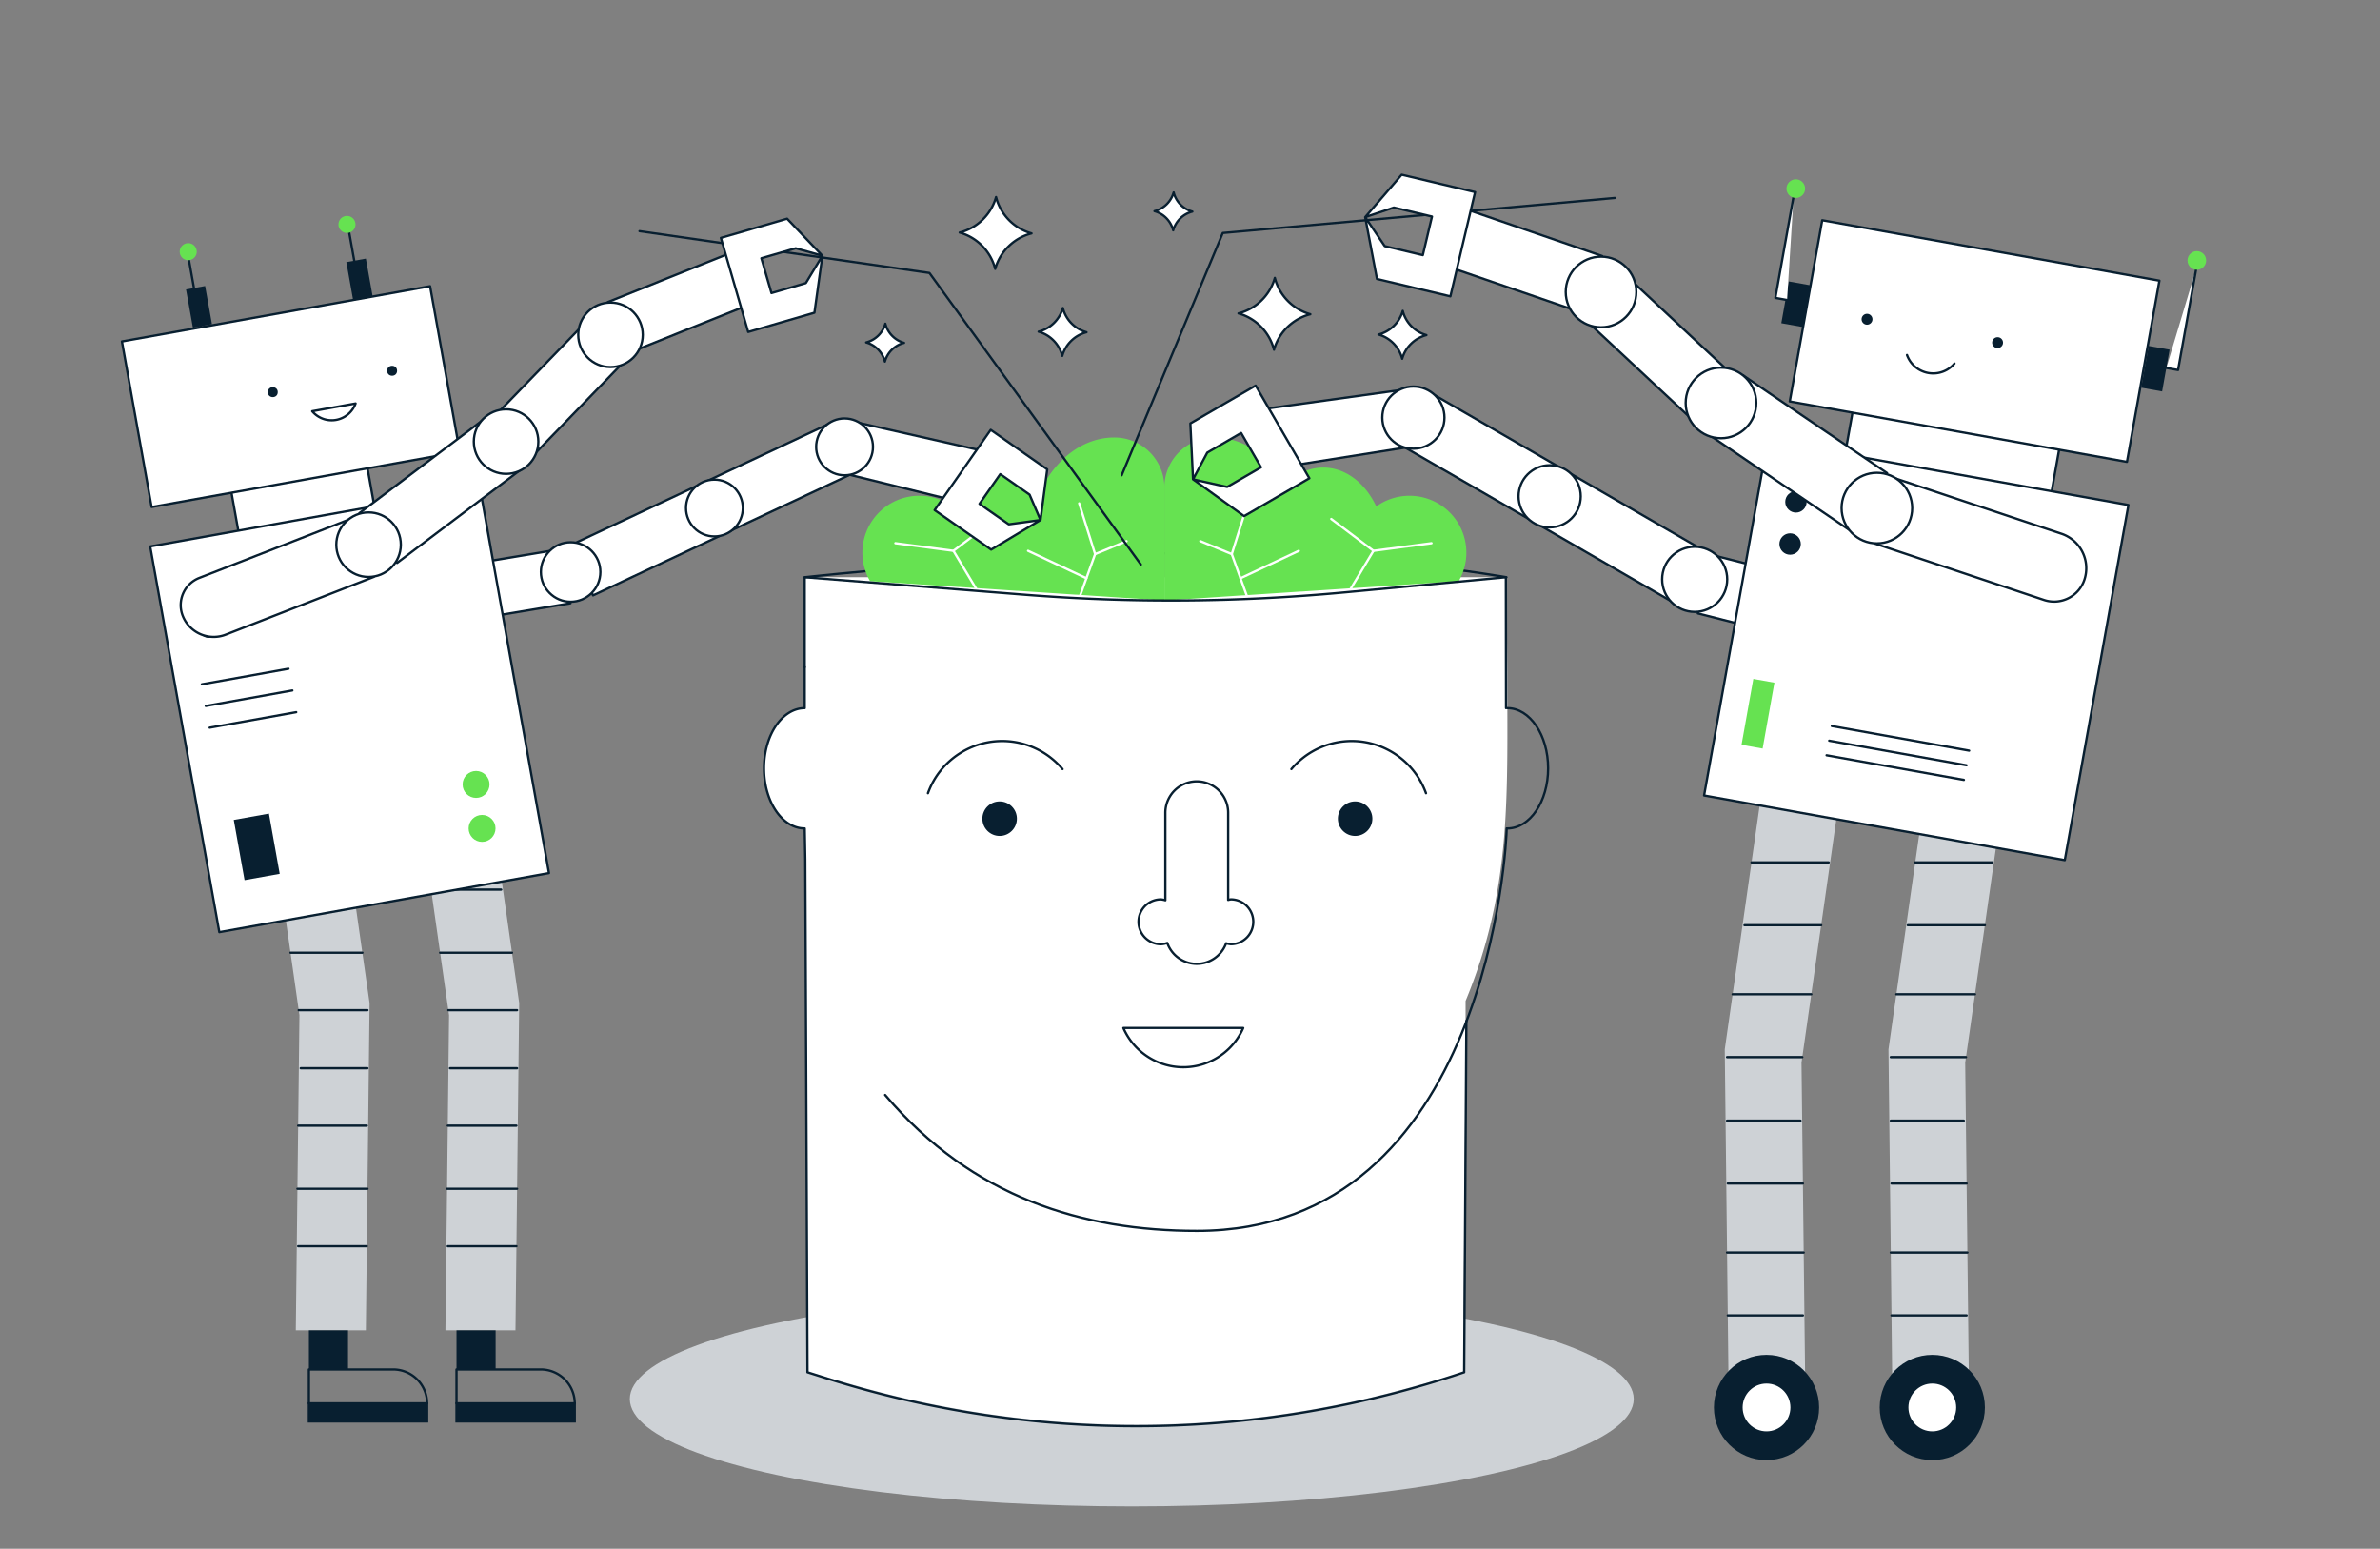 <svg xmlns="http://www.w3.org/2000/svg" xmlns:xlink="http://www.w3.org/1999/xlink" width="1503" height="978" viewBox="0 0 1503 978">
  <rect x="0" y="0" width="1503" height="978" fill="#808080" stroke="none"/>
  <defs>
    <clipPath id="clip-path">
      <rect id="Rectangle_55" data-name="Rectangle 55" width="231.42" height="227.84" transform="translate(1341.24 287.279) rotate(10.16)" fill="#fff" stroke="#081f30" stroke-linecap="round" stroke-linejoin="round" stroke-width="1.45"/>
    </clipPath>
    <clipPath id="clip-path-2">
      <rect id="Rectangle_64" data-name="Rectangle 64" width="211.5" height="247.47" transform="translate(571.591 560.557) rotate(169.84)" fill="#fff" stroke="#081f30" stroke-linecap="round" stroke-linejoin="round" stroke-width="1.45"/>
    </clipPath>
    <clipPath id="clip-Hero-OfficeHours">
      <rect width="1503" height="978"/>
    </clipPath>
  </defs>
  <g id="Hero-OfficeHours" clip-path="url(#clip-Hero-OfficeHours)">
    <g id="ML_Illustrations_training_pages_Export_support_on_tap_white" data-name="ML Illustrations training pages_Export support on tap white" transform="translate(-224.897 -9.21)">
      <path id="Path_147" data-name="Path 147" d="M911.04,219h0a21.442,21.442,0,0,0-15.3,14.94h0a21.442,21.442,0,0,0-14.94-15.3h0a21.442,21.442,0,0,0,15.3-14.94h0A21.442,21.442,0,0,0,911.04,219Z" fill="#fff" stroke="#081f30" stroke-linecap="round" stroke-linejoin="round" stroke-width="1.45"/>
      <path id="Path_148" data-name="Path 148" d="M795.82,225.71h0a16.942,16.942,0,0,0-12.1,11.82h0a16.942,16.942,0,0,0-11.82-12.1h0A16.942,16.942,0,0,0,784,213.61h0a16.942,16.942,0,0,0,11.82,12.1Z" fill="#fff" stroke="#081f30" stroke-linecap="round" stroke-linejoin="round" stroke-width="1.45"/>
      <path id="Path_149" data-name="Path 149" d="M977.89,142.82h0a16.942,16.942,0,0,0-12.1,11.82h0a16.942,16.942,0,0,0-11.82-12.1h0a16.942,16.942,0,0,0,12.1-11.82h0A16.942,16.942,0,0,0,977.89,142.82Z" fill="#fff" stroke="#081f30" stroke-linecap="round" stroke-linejoin="round" stroke-width="1.45"/>
      <path id="Path_150" data-name="Path 150" d="M1052.39,207.63h0a32.134,32.134,0,0,0-22.95,22.42h0a32.134,32.134,0,0,0-22.42-22.95h0a32.134,32.134,0,0,0,22.95-22.42h0a32.134,32.134,0,0,0,22.42,22.95Z" fill="#fff" stroke="#081f30" stroke-linecap="round" stroke-linejoin="round" stroke-width="1.45"/>
      <path id="Path_151" data-name="Path 151" d="M876.33,156.59h0a32.134,32.134,0,0,0-22.95,22.42h0a32.134,32.134,0,0,0-22.42-22.95h0a32.134,32.134,0,0,0,22.95-22.42h0A32.134,32.134,0,0,0,876.33,156.59Z" fill="#fff" stroke="#081f30" stroke-linecap="round" stroke-linejoin="round" stroke-width="1.45"/>
      <g id="Group_79" data-name="Group 79">
        <ellipse id="Ellipse_80" data-name="Ellipse 80" cx="317" cy="67.84" rx="317" ry="67.84" transform="translate(622.63 824.8)" fill="#ced2d6"/>
        <path id="Path_152" data-name="Path 152" d="M1148.95,876.1l1.48-197.38V641.28c29.21-70.58,26.33-129.75,26.33-207.45l-.52-60.14H733.08v82.67c-14.2,0-25.72,17.01-25.72,37.99s11.52,37.99,25.72,37.99l.35,19.33,1.39,323.76,29.49,8.44a647.975,647.975,0,0,0,351.04,1.52l33.59-9.3Z" fill="#fff"/>
        <path id="Path_153" data-name="Path 153" d="M733.09,373.71s126.79-14.04,238.9-15.34,204.25,15.34,204.25,15.34" fill="none" stroke="#081f30" stroke-linecap="round" stroke-linejoin="round" stroke-width="1.45"/>
        <path id="Path_154" data-name="Path 154" d="M774.35,376.2a35.923,35.923,0,0,1,52.04-47.19c6.9-14.72,19.31-24.55,33.49-24.55,9.07,0,17.41,4.02,24.06,10.76,10.03-18.03,26.29-29.76,44.66-29.76h0a31.628,31.628,0,0,1,31.63,31.63v71.3" fill="#66e251"/>
        <path id="Path_155" data-name="Path 155" d="M1146.08,376.2a35.923,35.923,0,0,0-52.04-47.19c-6.9-14.72-19.31-24.55-33.49-24.55-9.07,0-17.41,4.02-24.06,10.76-10.03-18.03-26.29-29.76-44.66-29.76h0a31.628,31.628,0,0,0-31.63,31.63v71.3" fill="#66e251"/>
        <g id="Group_57" data-name="Group 57">
          <path id="Path_156" data-name="Path 156" d="M906.41,387.02l4.57-12.67,5.49-15.24-10.06-32.05" fill="none" stroke="#fff" stroke-linecap="round" stroke-linejoin="round" stroke-width="1.45"/>
          <line id="Line_141" data-name="Line 141" x2="36.85" y2="17.31" transform="translate(874.13 357.04)" fill="none" stroke="#fff" stroke-linecap="round" stroke-linejoin="round" stroke-width="1.45"/>
          <path id="Path_157" data-name="Path 157" d="M842.18,382.35,827,357.04l26.64-20.12" fill="none" stroke="#fff" stroke-linecap="round" stroke-linejoin="round" stroke-width="1.45"/>
          <line id="Line_142" data-name="Line 142" x2="36.65" y2="4.82" transform="translate(790.35 352.22)" fill="none" stroke="#fff" stroke-linecap="round" stroke-linejoin="round" stroke-width="1.45"/>
          <line id="Line_143" data-name="Line 143" x1="19.85" y2="8.19" transform="translate(916.47 350.92)" fill="none" stroke="#fff" stroke-linecap="round" stroke-linejoin="round" stroke-width="1.45"/>
          <path id="Path_158" data-name="Path 158" d="M1012.84,387.02l-4.57-12.67-5.49-15.24,10.06-32.05" fill="none" stroke="#fff" stroke-linecap="round" stroke-linejoin="round" stroke-width="1.45"/>
          <line id="Line_144" data-name="Line 144" x1="36.85" y2="17.31" transform="translate(1008.27 357.04)" fill="none" stroke="#fff" stroke-linecap="round" stroke-linejoin="round" stroke-width="1.45"/>
          <path id="Path_159" data-name="Path 159" d="M1077.07,382.35l15.18-25.31-26.64-20.12" fill="none" stroke="#fff" stroke-linecap="round" stroke-linejoin="round" stroke-width="1.45"/>
          <line id="Line_145" data-name="Line 145" x1="36.66" y2="4.82" transform="translate(1092.25 352.22)" fill="none" stroke="#fff" stroke-linecap="round" stroke-linejoin="round" stroke-width="1.45"/>
          <line id="Line_146" data-name="Line 146" x2="19.85" y2="8.19" transform="translate(982.93 350.92)" fill="none" stroke="#fff" stroke-linecap="round" stroke-linejoin="round" stroke-width="1.45"/>
        </g>
        <g id="Group_61" data-name="Group 61">
          <g id="Group_58" data-name="Group 58">
            <path id="Path_160" data-name="Path 160" d="M750.52,275.84l-80.11,37.63,14.76,31.43,80.11-37.63Z" fill="#fff"/>
            <path id="Path_161" data-name="Path 161" d="M750.52,275.84l-80.11,37.63,14.76,31.43,80.11-37.63Z" fill="none" stroke="#081f30" stroke-linecap="round" stroke-linejoin="round" stroke-width="1.45"/>
          </g>
          <g id="Group_59" data-name="Group 59">
            <path id="Path_162" data-name="Path 162" d="M842.76,293.28l-86.33-19.51,3.1,34.78,75.58,18.6Z" fill="#fff"/>
            <path id="Path_163" data-name="Path 163" d="M842.76,293.28l-86.33-19.51,3.1,34.78,75.58,18.6Z" fill="none" stroke="#081f30" stroke-linecap="round" stroke-linejoin="round" stroke-width="1.45"/>
          </g>
          <g id="Group_60" data-name="Group 60">
            <path id="Path_164" data-name="Path 164" d="M585.16,390.14,479.75,407.66l-5.7-34.25,105.41-17.52Zm79.6-74.01-80.11,37.63,14.76,31.43,80.11-37.63Z" fill="#fff"/>
            <path id="Path_165" data-name="Path 165" d="M585.16,390.14,479.75,407.66l-5.7-34.25,105.41-17.52Zm79.6-74.01-80.11,37.63,14.76,31.43,80.11-37.63Z" fill="none" stroke="#081f30" stroke-linecap="round" stroke-linejoin="round" stroke-width="1.45"/>
          </g>
          <circle id="Ellipse_81" data-name="Ellipse 81" cx="18.78" cy="18.78" r="18.78" transform="translate(566.48 351.63)" fill="#fff" stroke="#081f30" stroke-linecap="round" stroke-linejoin="round" stroke-width="1.45"/>
          <circle id="Ellipse_82" data-name="Ellipse 82" cx="17.94" cy="17.94" r="17.94" transform="translate(658.12 312.07)" fill="#fff" stroke="#081f30" stroke-linecap="round" stroke-linejoin="round" stroke-width="1.45"/>
          <circle id="Ellipse_83" data-name="Ellipse 83" cx="17.94" cy="17.94" r="17.94" transform="translate(740.31 273.45)" fill="#fff" stroke="#081f30" stroke-linecap="round" stroke-linejoin="round" stroke-width="1.45"/>
          <path id="Path_166" data-name="Path 166" d="M875.09,321.55l-18.52-12.94-13.12,18.77,18.52,12.94,20.01-2.72-31.16,18.68L832.3,343.34l-17.18-12.01,11.15-15.95,13.12-18.78,11.15-15.96,17.18,12.01,18.52,12.94-4.26,32.01Z" fill="#fff" stroke="#081f30" stroke-linecap="round" stroke-linejoin="round" stroke-width="1.45"/>
        </g>
        <g id="Group_62" data-name="Group 62">
          <circle id="Ellipse_84" data-name="Ellipse 84" cx="10.9" cy="10.9" r="10.9" transform="translate(845.28 515.29)" fill="#081f30"/>
          <circle id="Ellipse_85" data-name="Ellipse 85" cx="10.9" cy="10.9" r="10.9" transform="translate(1069.77 515.29)" fill="#081f30"/>
        </g>
        <path id="Path_167" data-name="Path 167" d="M934.33,658.36a41.282,41.282,0,0,0,75.68,0H934.34Z" fill="none" stroke="#081f30" stroke-linecap="round" stroke-linejoin="round" stroke-width="1.45"/>
        <path id="Path_168" data-name="Path 168" d="M733.09,430.47h0v25.91c-14.2,0-25.72,17.01-25.72,37.99s11.52,37.99,25.72,37.99l.35,19.33,1.39,324.09,12.58,3.97a647.657,647.657,0,0,0,402.13-3.97h0l1.39-221.8" fill="none" stroke="#081f30" stroke-linecap="round" stroke-linejoin="round" stroke-width="1.45"/>
        <path id="Path_169" data-name="Path 169" d="M1176.84,456.38c14.2,0,25.72,17.01,25.72,37.99s-11.52,37.99-25.72,37.99" fill="none" stroke="#081f30" stroke-linecap="round" stroke-linejoin="round" stroke-width="1.45"/>
        <path id="Path_170" data-name="Path 170" d="M783.87,700.66c55.28,65.12,125.38,85.81,196.91,85.81,184.62,0,195.61-246.82,195.61-254.12" fill="none" stroke="#081f30" stroke-linecap="round" stroke-linejoin="round" stroke-width="1.45"/>
        <path id="Path_171" data-name="Path 171" d="M1125.43,510.11a49.836,49.836,0,0,0-85.01-15.23" fill="#fff" stroke="#081f30" stroke-linecap="round" stroke-linejoin="round" stroke-width="1.45"/>
        <path id="Path_172" data-name="Path 172" d="M810.91,510.11a49.836,49.836,0,0,1,85.01-15.23" fill="#fff" stroke="#081f30" stroke-linecap="round" stroke-linejoin="round" stroke-width="1.45"/>
        <g id="Group_73" data-name="Group 73">
          <g id="Group_63" data-name="Group 63">
            <path id="Path_173" data-name="Path 173" d="M1306.45,359.73l113.31,28.83-9.37,36.82-113.31-28.83,9.37-36.82Zm-108.32-18.31L1282,389.84l19-32.9-83.87-48.42Z" fill="#fff"/>
            <path id="Path_174" data-name="Path 174" d="M1306.45,359.73l113.31,28.83-9.37,36.82-113.31-28.83,9.37-36.82Zm-108.32-18.31L1282,389.84l19-32.9-83.87-48.42Z" fill="none" stroke="#081f30" stroke-linecap="round" stroke-linejoin="round" stroke-width="1.45"/>
          </g>
          <g id="Group_64" data-name="Group 64">
            <path id="Path_175" data-name="Path 175" d="M1365.09,897.99h-48.41l-2.57-226.14,29.53-206.4,48.41,8.68-29.48,206.11Z" fill="#ced2d6"/>
            <circle id="Ellipse_86" data-name="Ellipse 86" cx="33.22" cy="33.22" r="33.22" transform="translate(1307.26 864.77)" fill="#081f30"/>
            <circle id="Ellipse_87" data-name="Ellipse 87" cx="15.81" cy="15.81" r="15.81" transform="translate(1324.67 882.18)" fill="#fff" stroke="#081f30" stroke-linecap="round" stroke-linejoin="round" stroke-width="1.45"/>
            <line id="Line_147" data-name="Line 147" x2="48.75" transform="translate(1331 553.79)" fill="none" stroke="#081f30" stroke-linecap="round" stroke-linejoin="round" stroke-width="1.45"/>
            <line id="Line_148" data-name="Line 148" x2="48.45" transform="translate(1326.56 593.47)" fill="none" stroke="#081f30" stroke-linecap="round" stroke-linejoin="round" stroke-width="1.45"/>
            <line id="Line_149" data-name="Line 149" x2="49.66" transform="translate(1319.08 637.08)" fill="none" stroke="#081f30" stroke-linecap="round" stroke-linejoin="round" stroke-width="1.45"/>
            <line id="Line_150" data-name="Line 150" x2="47.49" transform="translate(1315.57 676.76)" fill="none" stroke="#081f30" stroke-linecap="round" stroke-linejoin="round" stroke-width="1.45"/>
            <line id="Line_151" data-name="Line 151" x2="46.37" transform="translate(1315.57 716.88)" fill="none" stroke="#081f30" stroke-linecap="round" stroke-linejoin="round" stroke-width="1.45"/>
            <line id="Line_152" data-name="Line 152" x2="47.43" transform="translate(1316.02 756.57)" fill="none" stroke="#081f30" stroke-linecap="round" stroke-linejoin="round" stroke-width="1.45"/>
            <line id="Line_153" data-name="Line 153" x2="48.38" transform="translate(1315.57 800.17)" fill="none" stroke="#081f30" stroke-linecap="round" stroke-linejoin="round" stroke-width="1.45"/>
            <line id="Line_154" data-name="Line 154" x2="47.43" transform="translate(1316.02 839.86)" fill="none" stroke="#081f30" stroke-linecap="round" stroke-linejoin="round" stroke-width="1.45"/>
          </g>
          <g id="Group_65" data-name="Group 65">
            <path id="Path_176" data-name="Path 176" d="M1468.47,897.99h-48.41l-2.57-226.14,29.54-206.4,48.41,8.68-29.49,206.11Z" fill="#ced2d6"/>
            <circle id="Ellipse_88" data-name="Ellipse 88" cx="33.22" cy="33.22" r="33.22" transform="translate(1411.95 864.77)" fill="#081f30"/>
            <circle id="Ellipse_89" data-name="Ellipse 89" cx="15.81" cy="15.81" r="15.81" transform="translate(1429.36 882.18)" fill="#fff" stroke="#081f30" stroke-linecap="round" stroke-linejoin="round" stroke-width="1.45"/>
            <line id="Line_155" data-name="Line 155" x2="48.75" transform="translate(1434.39 553.79)" fill="none" stroke="#081f30" stroke-linecap="round" stroke-linejoin="round" stroke-width="1.45"/>
            <line id="Line_156" data-name="Line 156" x2="48.71" transform="translate(1429.69 593.47)" fill="none" stroke="#081f30" stroke-linecap="round" stroke-linejoin="round" stroke-width="1.45"/>
            <line id="Line_157" data-name="Line 157" x2="49.66" transform="translate(1422.47 637.08)" fill="none" stroke="#081f30" stroke-linecap="round" stroke-linejoin="round" stroke-width="1.45"/>
            <line id="Line_158" data-name="Line 158" x2="47.5" transform="translate(1418.95 676.76)" fill="none" stroke="#081f30" stroke-linecap="round" stroke-linejoin="round" stroke-width="1.45"/>
            <line id="Line_159" data-name="Line 159" x2="46.12" transform="translate(1418.95 716.88)" fill="none" stroke="#081f30" stroke-linecap="round" stroke-linejoin="round" stroke-width="1.45"/>
            <line id="Line_160" data-name="Line 160" x2="47.44" transform="translate(1419.4 756.57)" fill="none" stroke="#081f30" stroke-linecap="round" stroke-linejoin="round" stroke-width="1.45"/>
            <line id="Line_161" data-name="Line 161" x2="48.39" transform="translate(1418.95 800.17)" fill="none" stroke="#081f30" stroke-linecap="round" stroke-linejoin="round" stroke-width="1.45"/>
            <line id="Line_162" data-name="Line 162" x2="47.44" transform="translate(1419.4 839.86)" fill="none" stroke="#081f30" stroke-linecap="round" stroke-linejoin="round" stroke-width="1.45"/>
          </g>
          <g id="Group_66" data-name="Group 66">
            <path id="Path_177" data-name="Path 177" d="M1226.47,211.54l70.79,66.09,25.93-27.77-70.79-66.09-25.93,27.77Z" fill="#fff"/>
            <path id="Path_178" data-name="Path 178" d="M1226.47,211.54l70.79,66.09,25.93-27.77-70.79-66.09-25.93,27.77Z" fill="none" stroke="#081f30" stroke-linecap="round" stroke-linejoin="round" stroke-width="1.45"/>
          </g>
          <rect id="Rectangle_49" data-name="Rectangle 49" width="132.58" height="60.46" transform="translate(1397.912 252.212) rotate(10.16)" fill="#fff" stroke="#081f30" stroke-linecap="round" stroke-linejoin="round" stroke-width="1.45"/>
          <rect id="Rectangle_50" data-name="Rectangle 50" width="216.33" height="116.24" transform="translate(1375.656 148.283) rotate(10.16)" fill="#fff" stroke="#081f30" stroke-linecap="round" stroke-linejoin="round" stroke-width="1.45"/>
          <path id="Path_179" data-name="Path 179" d="M1429.19,233.38a17.574,17.574,0,0,0,29.98,5.37" fill="#fff" stroke="#081f30" stroke-linecap="round" stroke-linejoin="round" stroke-width="1.45"/>
          <rect id="Rectangle_51" data-name="Rectangle 51" width="13.72" height="26.79" transform="translate(1354.539 186.923) rotate(10.16)" fill="#081f30"/>
          <rect id="Rectangle_52" data-name="Rectangle 52" width="13.4" height="26.79" transform="translate(1581.837 227.651) rotate(10.16)" fill="#081f30"/>
          <path id="Path_180" data-name="Path 180" d="M1592.97,241.56l7.39,1.32,11.53-64.35" fill="#fff" stroke="#081f30" stroke-linecap="round" stroke-linejoin="round" stroke-width="1.45"/>
          <circle id="Ellipse_90" data-name="Ellipse 90" cx="5.89" cy="5.89" r="5.89" transform="translate(1606.32 167.8)" fill="#66e251"/>
          <path id="Path_181" data-name="Path 181" d="M1353.45,198.65l-7.38-1.33,11.53-64.35" fill="#fff" stroke="#081f30" stroke-linecap="round" stroke-linejoin="round" stroke-width="1.45"/>
          <circle id="Ellipse_91" data-name="Ellipse 91" cx="5.89" cy="5.89" r="5.89" transform="translate(1353.08 122.43)" fill="#66e251"/>
          <circle id="Ellipse_92" data-name="Ellipse 92" cx="3.44" cy="3.44" r="3.44" transform="translate(1400.51 207.36)" fill="#081f30"/>
          <circle id="Ellipse_93" data-name="Ellipse 93" cx="3.44" cy="3.44" r="3.44" transform="translate(1482.96 222.13)" fill="#081f30"/>
          <g id="Group_68" data-name="Group 68">
            <rect id="Rectangle_53" data-name="Rectangle 53" width="231.42" height="227.84" transform="translate(1341.24 287.279) rotate(10.16)" fill="#fff"/>
            <g id="Group_67" data-name="Group 67" clip-path="url(#clip-path)">
              <rect id="Rectangle_54" data-name="Rectangle 54" width="286.03" height="258.7" transform="translate(1330.671 277.688) rotate(10.16)" fill="#fff" stroke="#081f30" stroke-linecap="round" stroke-linejoin="round" stroke-width="1.45"/>
            </g>
            <rect id="Rectangle_56" data-name="Rectangle 56" width="231.42" height="227.84" transform="translate(1341.24 287.279) rotate(10.16)" fill="none" stroke="#081f30" stroke-linecap="round" stroke-linejoin="round" stroke-width="1.45"/>
          </g>
          <line id="Line_163" data-name="Line 163" x2="86.73" y2="15.54" transform="translate(1381.71 467.7)" fill="#fff" stroke="#081f30" stroke-linecap="round" stroke-linejoin="round" stroke-width="1.45"/>
          <line id="Line_164" data-name="Line 164" x2="86.72" y2="15.54" transform="translate(1378.41 486.16)" fill="#fff" stroke="#081f30" stroke-linecap="round" stroke-linejoin="round" stroke-width="1.45"/>
          <line id="Line_165" data-name="Line 165" x2="86.73" y2="15.54" transform="translate(1380.06 476.93)" fill="#fff" stroke="#081f30" stroke-linecap="round" stroke-linejoin="round" stroke-width="1.45"/>
          <circle id="Ellipse_94" data-name="Ellipse 94" cx="6.76" cy="6.76" r="6.76" transform="translate(1352.3 319.38)" fill="#081f30"/>
          <circle id="Ellipse_95" data-name="Ellipse 95" cx="6.76" cy="6.76" r="6.76" transform="translate(1348.62 345.99)" fill="#081f30"/>
          <rect id="Rectangle_57" data-name="Rectangle 57" width="13.53" height="42.27" transform="translate(1332.15 437.92) rotate(10.16)" fill="#66e251"/>
          <g id="Group_69" data-name="Group 69">
            <path id="Path_182" data-name="Path 182" d="M1132.77,175.34l91.59,31.47,12.35-35.93-91.59-31.47Z" fill="#fff"/>
            <path id="Path_183" data-name="Path 183" d="M1132.77,175.34l91.59,31.47,12.35-35.93-91.59-31.47Z" fill="none" stroke="#081f30" stroke-linecap="round" stroke-linejoin="round" stroke-width="1.45"/>
          </g>
          <circle id="Ellipse_96" data-name="Ellipse 96" cx="22.29" cy="22.29" r="22.29" transform="translate(1213.68 171.28)" fill="#fff" stroke="#081f30" stroke-linecap="round" stroke-linejoin="round" stroke-width="1.45"/>
          <g id="Group_70" data-name="Group 70">
            <path id="Path_184" data-name="Path 184" d="M1108.34,289.59l83.87,48.42,19-32.9-83.87-48.42Z" fill="#fff"/>
            <path id="Path_185" data-name="Path 185" d="M1108.34,289.59l83.87,48.42,19-32.9-83.87-48.42Z" fill="none" stroke="#081f30" stroke-linecap="round" stroke-linejoin="round" stroke-width="1.45"/>
          </g>
          <g id="Group_71" data-name="Group 71">
            <path id="Path_186" data-name="Path 186" d="M1030.38,304.81l84.12-13.3,6.59-37.63-95.93,13.3,5.22,37.63Z" fill="#fff"/>
            <path id="Path_187" data-name="Path 187" d="M1030.38,304.81l84.12-13.3,6.59-37.63-95.93,13.3,5.22,37.63Z" fill="none" stroke="#081f30" stroke-linecap="round" stroke-linejoin="round" stroke-width="1.45"/>
          </g>
          <circle id="Ellipse_97" data-name="Ellipse 97" cx="20.55" cy="20.55" r="20.55" transform="translate(1274.56 354.49)" fill="#fff" stroke="#081f30" stroke-linecap="round" stroke-linejoin="round" stroke-width="1.45"/>
          <circle id="Ellipse_98" data-name="Ellipse 98" cx="19.63" cy="19.63" r="19.63" transform="translate(1183.9 302.98)" fill="#fff" stroke="#081f30" stroke-linecap="round" stroke-linejoin="round" stroke-width="1.45"/>
          <circle id="Ellipse_99" data-name="Ellipse 99" cx="19.63" cy="19.63" r="19.63" transform="translate(1097.84 253.29)" fill="#fff" stroke="#081f30" stroke-linecap="round" stroke-linejoin="round" stroke-width="1.45"/>
          <path id="Path_188" data-name="Path 188" d="M987.3,295.02l21.39-12.4,12.57,21.68-21.39,12.4-21.56-4.81,32.25,23.24,21.38-12.4,19.84-11.51L1041.1,292.8l-12.57-21.68-10.68-18.43L998,264.19l-21.38,12.4,1.69,35.3Z" fill="#fff" stroke="#081f30" stroke-linecap="round" stroke-linejoin="round" stroke-width="1.45"/>
          <path id="Path_189" data-name="Path 189" d="M1244.71,134.21,997.09,156.34l-63.85,153" fill="none" stroke="#081f30" stroke-linecap="round" stroke-linejoin="round" stroke-width="1.45"/>
          <path id="Path_190" data-name="Path 190" d="M1105.15,140.25l24.06,5.7-5.78,24.38-24.05-5.7-12.35-18.31,7.44,39.04,24.05,5.7,22.32,5.29,4.91-20.73,5.78-24.38,4.91-20.73-22.32-5.29-24.05-5.7-23.04,26.8Z" fill="#fff" stroke="#081f30" stroke-linecap="round" stroke-linejoin="round" stroke-width="1.45"/>
          <g id="Group_72" data-name="Group 72">
            <path id="Path_191" data-name="Path 191" d="M1422.53,311.51l104.17,34.73a22.971,22.971,0,0,1,14.53,29.06h0a20.178,20.178,0,0,1-25.52,12.76l-106.82-35.61,13.65-40.93Zm-121.18-29.66,91.01,61.76,24.23-35.7-91.01-61.76Z" fill="#fff"/>
            <path id="Path_192" data-name="Path 192" d="M1422.53,311.51l104.17,34.73a22.971,22.971,0,0,1,14.53,29.06h0a20.178,20.178,0,0,1-25.52,12.76l-106.82-35.61,13.65-40.93Zm-121.18-29.66,91.01,61.76,24.23-35.7-91.01-61.76Z" fill="none" stroke="#081f30" stroke-linecap="round" stroke-linejoin="round" stroke-width="1.45"/>
          </g>
          <circle id="Ellipse_100" data-name="Ellipse 100" cx="22.29" cy="22.29" r="22.29" transform="translate(1387.89 307.76)" fill="#fff" stroke="#081f30" stroke-linecap="round" stroke-linejoin="round" stroke-width="1.45"/>
          <circle id="Ellipse_101" data-name="Ellipse 101" cx="22.29" cy="22.29" r="22.29" transform="translate(1289.43 241.36)" fill="#fff" stroke="#081f30" stroke-linecap="round" stroke-linejoin="round" stroke-width="1.45"/>
        </g>
        <line id="Line_166" data-name="Line 166" x1="10.54" y1="58.81" transform="translate(445.27 155.19)" fill="#fff" stroke="#081f30" stroke-linecap="round" stroke-linejoin="round" stroke-width="1.45"/>
        <circle id="Ellipse_102" data-name="Ellipse 102" cx="5.39" cy="5.39" r="5.39" transform="translate(438.63 145.55)" fill="#66e251"/>
        <line id="Line_167" data-name="Line 167" x1="10.54" y1="58.82" transform="translate(344.07 172.55)" fill="#fff" stroke="#081f30" stroke-linecap="round" stroke-linejoin="round" stroke-width="1.45"/>
        <circle id="Ellipse_103" data-name="Ellipse 103" cx="5.39" cy="5.39" r="5.39" transform="translate(338.38 162.74)" fill="#66e251"/>
        <path id="Path_193" data-name="Path 193" d="M506.19,849.3h44.24l2.35-206.68L525.79,453.99l-44.25,7.93,26.95,188.37Z" fill="#ced2d6"/>
        <line id="Line_168" data-name="Line 168" x1="44.56" transform="translate(492.78 534.72)" fill="none" stroke="#081f30" stroke-linecap="round" stroke-linejoin="round" stroke-width="1.45"/>
        <line id="Line_169" data-name="Line 169" x1="44.55" transform="translate(486.79 543.98)" fill="none" stroke="#081f30" stroke-linecap="round" stroke-linejoin="round" stroke-width="1.45"/>
        <line id="Line_170" data-name="Line 170" x1="44.28" transform="translate(497.12 570.99)" fill="none" stroke="#081f30" stroke-linecap="round" stroke-linejoin="round" stroke-width="1.45"/>
        <line id="Line_171" data-name="Line 171" x1="45.38" transform="translate(502.85 610.84)" fill="none" stroke="#081f30" stroke-linecap="round" stroke-linejoin="round" stroke-width="1.45"/>
        <line id="Line_172" data-name="Line 172" x1="43.41" transform="translate(508.04 647.11)" fill="none" stroke="#081f30" stroke-linecap="round" stroke-linejoin="round" stroke-width="1.45"/>
        <line id="Line_173" data-name="Line 173" x1="42.38" transform="translate(509.07 683.78)" fill="none" stroke="#081f30" stroke-linecap="round" stroke-linejoin="round" stroke-width="1.45"/>
        <line id="Line_174" data-name="Line 174" x1="43.35" transform="translate(507.68 720.05)" fill="none" stroke="#081f30" stroke-linecap="round" stroke-linejoin="round" stroke-width="1.45"/>
        <line id="Line_175" data-name="Line 175" x1="44.23" transform="translate(507.22 759.9)" fill="none" stroke="#081f30" stroke-linecap="round" stroke-linejoin="round" stroke-width="1.45"/>
        <line id="Line_176" data-name="Line 176" x1="43.35" transform="translate(507.68 796.17)" fill="none" stroke="#081f30" stroke-linecap="round" stroke-linejoin="round" stroke-width="1.45"/>
        <path id="Path_194" data-name="Path 194" d="M411.7,849.3h44.24l2.35-206.68L431.3,453.99l-44.24,7.93L414,650.29Z" fill="#ced2d6"/>
        <line id="Line_177" data-name="Line 177" x1="44.55" transform="translate(398.3 580.84)" fill="none" stroke="#081f30" stroke-linecap="round" stroke-linejoin="round" stroke-width="1.45"/>
        <line id="Line_178" data-name="Line 178" x1="44.52" transform="translate(402.63 570.99)" fill="none" stroke="#081f30" stroke-linecap="round" stroke-linejoin="round" stroke-width="1.45"/>
        <line id="Line_179" data-name="Line 179" x1="45.39" transform="translate(408.36 610.84)" fill="none" stroke="#081f30" stroke-linecap="round" stroke-linejoin="round" stroke-width="1.45"/>
        <line id="Line_180" data-name="Line 180" x1="43.41" transform="translate(413.55 647.11)" fill="none" stroke="#081f30" stroke-linecap="round" stroke-linejoin="round" stroke-width="1.45"/>
        <line id="Line_181" data-name="Line 181" x1="42.15" transform="translate(414.81 683.78)" fill="none" stroke="#081f30" stroke-linecap="round" stroke-linejoin="round" stroke-width="1.45"/>
        <line id="Line_182" data-name="Line 182" x1="43.35" transform="translate(413.2 720.05)" fill="none" stroke="#081f30" stroke-linecap="round" stroke-linejoin="round" stroke-width="1.45"/>
        <line id="Line_183" data-name="Line 183" x1="44.23" transform="translate(412.73 759.9)" fill="none" stroke="#081f30" stroke-linecap="round" stroke-linejoin="round" stroke-width="1.45"/>
        <line id="Line_184" data-name="Line 184" x1="43.35" transform="translate(413.2 796.17)" fill="none" stroke="#081f30" stroke-linecap="round" stroke-linejoin="round" stroke-width="1.45"/>
        <g id="Group_74" data-name="Group 74">
          <path id="Path_195" data-name="Path 195" d="M594.98,212.44,533.39,276l24.94,24.17,61.59-63.56-24.94-24.17Z" fill="#fff"/>
          <path id="Path_196" data-name="Path 196" d="M594.98,212.44,533.39,276l24.94,24.17,61.59-63.56-24.94-24.17Z" fill="none" stroke="#081f30" stroke-linecap="round" stroke-linejoin="round" stroke-width="1.45"/>
        </g>
        <rect id="Rectangle_58" data-name="Rectangle 58" width="87.29" height="55.26" transform="translate(463.874 343.265) rotate(169.84)" fill="#fff" stroke="#081f30" stroke-linecap="round" stroke-linejoin="round" stroke-width="1.45"/>
        <rect id="Rectangle_59" data-name="Rectangle 59" width="197.71" height="106.23" transform="translate(515.246 294.501) rotate(169.84)" fill="#fff" stroke="#081f30" stroke-linecap="round" stroke-linejoin="round" stroke-width="1.45"/>
        <path id="Path_197" data-name="Path 197" d="M449.46,263.98a16.066,16.066,0,0,1-27.4,4.91Z" fill="#fff" stroke="#081f30" stroke-linecap="round" stroke-linejoin="round" stroke-width="1.45"/>
        <rect id="Rectangle_60" data-name="Rectangle 60" width="12.54" height="24.49" transform="translate(460.275 196.629) rotate(169.84)" fill="#081f30"/>
        <rect id="Rectangle_61" data-name="Rectangle 61" width="12.25" height="24.49" transform="translate(358.762 213.923) rotate(169.84)" fill="#081f30"/>
        <circle id="Ellipse_104" data-name="Ellipse 104" cx="3.14" cy="3.14" r="3.14" transform="translate(469.38 240.2)" fill="#081f30"/>
        <circle id="Ellipse_105" data-name="Ellipse 105" cx="3.14" cy="3.14" r="3.14" transform="translate(394.03 253.7)" fill="#081f30"/>
        <g id="Group_76" data-name="Group 76">
          <rect id="Rectangle_62" data-name="Rectangle 62" width="211.5" height="247.47" transform="translate(571.591 560.557) rotate(169.84)" fill="#fff"/>
          <g id="Group_75" data-name="Group 75" clip-path="url(#clip-path-2)">
            <rect id="Rectangle_63" data-name="Rectangle 63" width="261.41" height="280.98" transform="translate(586.931 583.505) rotate(169.84)" fill="#fff" stroke="#081f30" stroke-linecap="round" stroke-linejoin="round" stroke-width="1.45"/>
          </g>
          <rect id="Rectangle_65" data-name="Rectangle 65" width="211.5" height="247.47" transform="translate(571.591 560.557) rotate(169.84)" fill="none" stroke="#081f30" stroke-linecap="round" stroke-linejoin="round" stroke-width="1.45"/>
        </g>
        <line id="Line_185" data-name="Line 185" x1="54.67" y2="9.8" transform="translate(352.39 431.51)" fill="#fff" stroke="#081f30" stroke-linecap="round" stroke-linejoin="round" stroke-width="1.45"/>
        <line id="Line_186" data-name="Line 186" x1="54.67" y2="9.79" transform="translate(357.3 458.93)" fill="#fff" stroke="#081f30" stroke-linecap="round" stroke-linejoin="round" stroke-width="1.45"/>
        <line id="Line_187" data-name="Line 187" x1="54.68" y2="9.79" transform="translate(354.84 445.22)" fill="#fff" stroke="#081f30" stroke-linecap="round" stroke-linejoin="round" stroke-width="1.45"/>
        <circle id="Ellipse_106" data-name="Ellipse 106" cx="6.18" cy="6.18" r="6.18" transform="translate(346.5 376.84)" fill="#081f30"/>
        <circle id="Ellipse_107" data-name="Ellipse 107" cx="6.18" cy="6.18" r="6.18" transform="translate(350.59 399.66)" fill="#081f30"/>
        <rect id="Rectangle_66" data-name="Rectangle 66" width="22.55" height="38.64" transform="translate(401.542 561.024) rotate(169.84)" fill="#081f30"/>
        <g id="Group_77" data-name="Group 77">
          <path id="Path_198" data-name="Path 198" d="M460.98,373.49l-93.5,36.46a21,21,0,0,1-27.19-11.93h0a18.438,18.438,0,0,1,10.48-23.88l95.88-37.39Zm71.19-100.83-80.25,60.53,23.75,31.48,80.25-60.53Z" fill="#fff"/>
          <path id="Path_199" data-name="Path 199" d="M460.98,373.49l-93.5,36.46a21,21,0,0,1-27.19-11.93h0a18.438,18.438,0,0,1,10.48-23.88l95.88-37.39Zm71.19-100.83-80.25,60.53,23.75,31.48,80.25-60.53Z" fill="none" stroke="#081f30" stroke-linecap="round" stroke-linejoin="round" stroke-width="1.45"/>
        </g>
        <circle id="Ellipse_108" data-name="Ellipse 108" cx="20.37" cy="20.37" r="20.37" transform="translate(437.28 332.79)" fill="#fff" stroke="#081f30" stroke-linecap="round" stroke-linejoin="round" stroke-width="1.45"/>
        <circle id="Ellipse_109" data-name="Ellipse 109" cx="20.37" cy="20.37" r="20.37" transform="translate(524.12 267.69)" fill="#fff" stroke="#081f30" stroke-linecap="round" stroke-linejoin="round" stroke-width="1.45"/>
        <g id="Group_78" data-name="Group 78">
          <path id="Path_200" data-name="Path 200" d="M690.89,167.05l-82.16,32.91,12.91,32.23,82.16-32.91-12.91-32.23Z" fill="#fff"/>
          <path id="Path_201" data-name="Path 201" d="M690.89,167.05l-82.16,32.91,12.91,32.23,82.16-32.91-12.91-32.23Z" fill="none" stroke="#081f30" stroke-linecap="round" stroke-linejoin="round" stroke-width="1.45"/>
        </g>
        <circle id="Ellipse_110" data-name="Ellipse 110" cx="20.37" cy="20.37" r="20.37" transform="translate(590.06 200.26)" fill="#fff" stroke="#081f30" stroke-linecap="round" stroke-linejoin="round" stroke-width="1.45"/>
        <path id="Path_202" data-name="Path 202" d="M628.75,155.19l183.1,26.39L945.38,365.7" fill="none" stroke="#081f30" stroke-linecap="round" stroke-linejoin="round" stroke-width="1.45"/>
        <path id="Path_203" data-name="Path 203" d="M727.4,165.99l-21.69,6.3,6.38,21.99,21.7-6.3,10.44-17.28-5.01,35.98-21.7,6.3-20.13,5.85-5.43-18.7-6.38-21.99-5.43-18.7,20.13-5.84,21.69-6.3,22.26,23.4Z" fill="#fff" stroke="#081f30" stroke-linecap="round" stroke-linejoin="round" stroke-width="1.45"/>
        <rect id="Rectangle_67" data-name="Rectangle 67" width="24.7" height="24.7" transform="translate(419.98 849.3)" fill="#081f30"/>
        <rect id="Rectangle_68" data-name="Rectangle 68" width="24.7" height="24.7" transform="translate(513.19 849.3)" fill="#081f30"/>
        <path id="Path_204" data-name="Path 204" d="M419.98,874H473.2a21.458,21.458,0,0,1,21.45,21.45H419.98V874h0Z" fill="none" stroke="#081f30" stroke-linecap="round" stroke-linejoin="round" stroke-width="1.45"/>
        <path id="Path_205" data-name="Path 205" d="M513.19,874h53.22a21.458,21.458,0,0,1,21.45,21.45H513.19V874h0Z" fill="none" stroke="#081f30" stroke-linecap="round" stroke-linejoin="round" stroke-width="1.45"/>
        <rect id="Rectangle_69" data-name="Rectangle 69" width="74.67" height="11.38" transform="translate(419.98 895.44)" fill="#081f30" stroke="#081f30" stroke-miterlimit="10" stroke-width="1.45"/>
        <rect id="Rectangle_70" data-name="Rectangle 70" width="74.67" height="11.38" transform="translate(513.19 895.44)" fill="#081f30" stroke="#081f30" stroke-miterlimit="10" stroke-width="1.45"/>
        <circle id="Ellipse_111" data-name="Ellipse 111" cx="8.5" cy="8.5" r="8.5" transform="translate(520.83 523.82)" fill="#66e251"/>
        <circle id="Ellipse_112" data-name="Ellipse 112" cx="8.5" cy="8.5" r="8.5" transform="translate(517.04 496.07)" fill="#66e251"/>
        <path id="Path_206" data-name="Path 206" d="M1002.2,577.14a12.658,12.658,0,0,0-1.71.35V522.46a19.83,19.83,0,0,0-39.66,0v55.25a13.567,13.567,0,0,0-2.78-.56,14.16,14.16,0,0,0,0,28.32,13.748,13.748,0,0,0,4-.81,19.727,19.727,0,0,0,37.16.2,13.67,13.67,0,0,0,2.99.6,14.16,14.16,0,0,0,0-28.32Z" fill="none" stroke="#081f30" stroke-linecap="round" stroke-linejoin="round" stroke-width="1.45"/>
        <path id="Path_207" data-name="Path 207" d="M1175.98,456.38l-.11-82.67-101.68,9.55a1172.691,1172.691,0,0,1-202.69,1.45l-138.42-11v56.77h0" fill="none" stroke="#081f30" stroke-linecap="round" stroke-linejoin="round" stroke-width="1.45"/>
      </g>
      <path id="Path_208" data-name="Path 208" d="M1125.7,220.81h0a21.443,21.443,0,0,0-15.3,14.94h0a21.442,21.442,0,0,0-14.94-15.3h0a21.443,21.443,0,0,0,15.3-14.94h0A21.442,21.442,0,0,0,1125.7,220.81Z" fill="#fff" stroke="#081f30" stroke-linecap="round" stroke-linejoin="round" stroke-width="1.45"/>
    </g>
  </g>
</svg>
